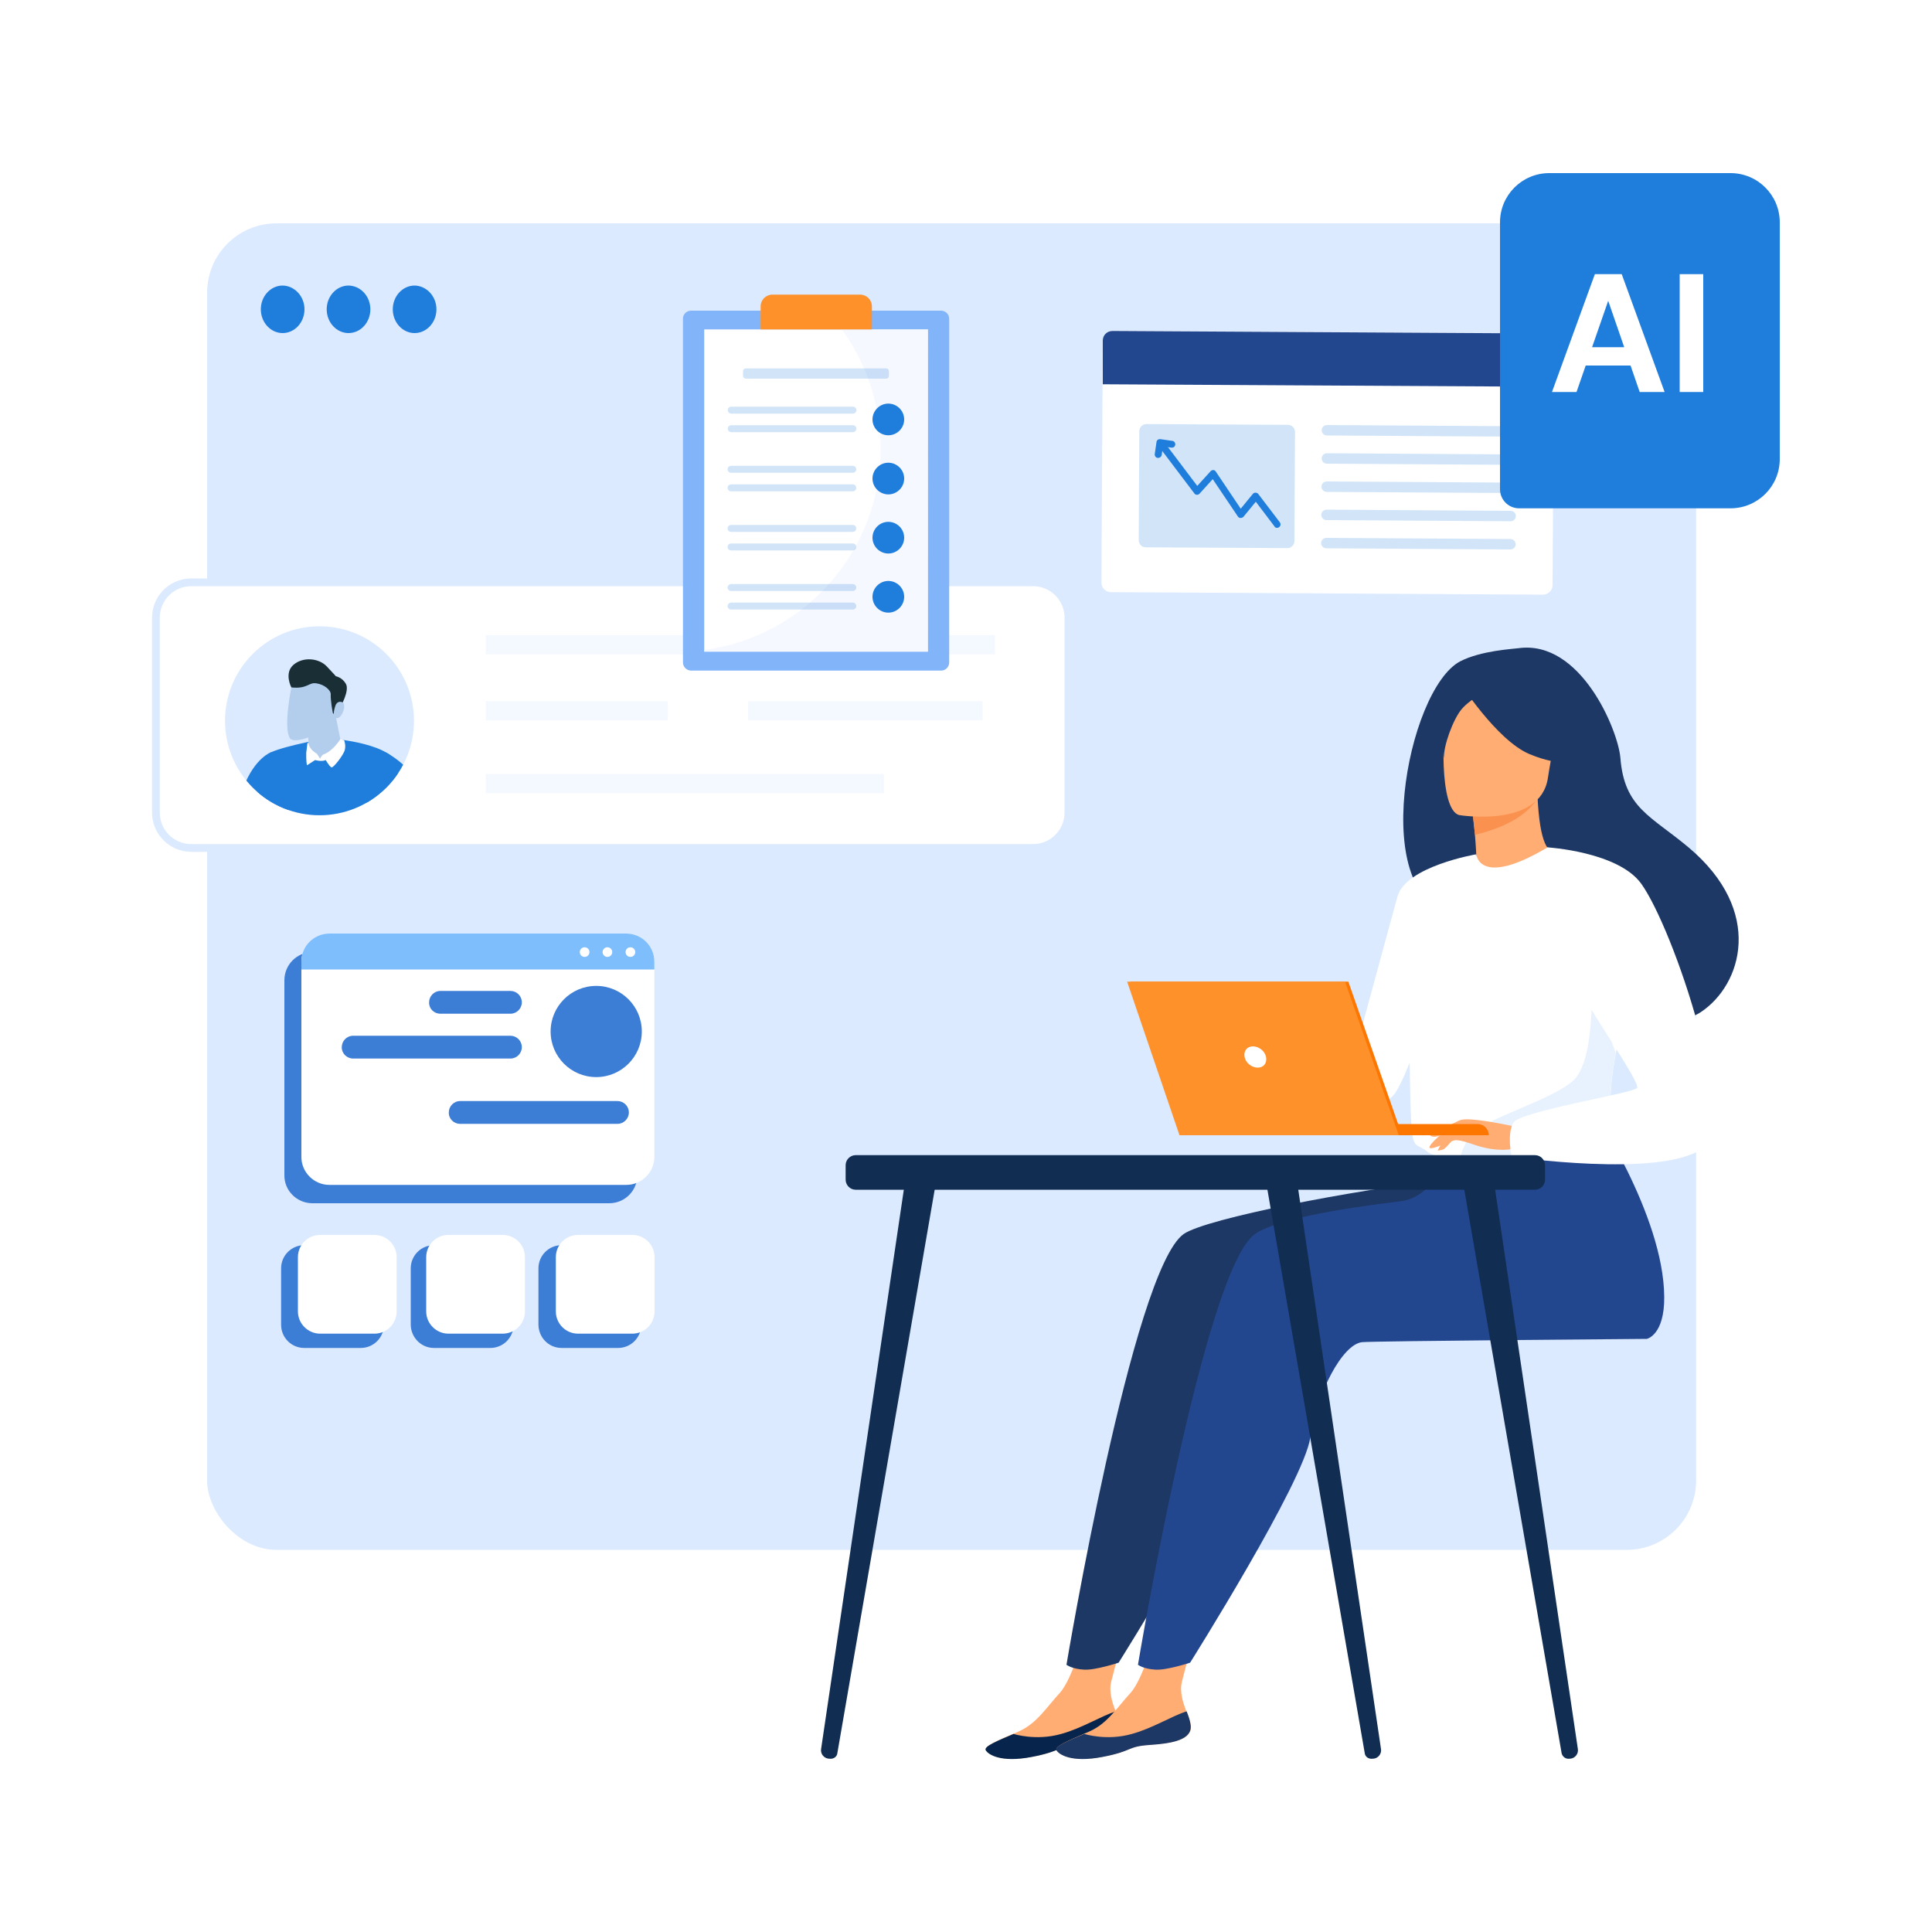 <?xml version="1.0" encoding="UTF-8"?> <svg xmlns="http://www.w3.org/2000/svg" xmlns:xlink="http://www.w3.org/1999/xlink" version="1.1" viewBox="0 0 1000 1000"><defs><style> .cls-1 { fill: #7ebefd; } .cls-2 { fill: #ffad73; } .cls-3 { opacity: .3; } .cls-4 { fill: #81b4f9; } .cls-5 { fill: #fff; } .cls-6 { fill: #1a2e35; } .cls-7 { fill: none; } .cls-8 { fill: #ff912b; } .cls-9 { fill: #fc7600; } .cls-10 { fill: #07254c; } .cls-11 { fill: #eef3fd; opacity: .6; } .cls-11, .cls-12, .cls-13 { isolation: isolate; } .cls-14 { fill: #fa914f; } .cls-15 { fill: #3c7dd6; } .cls-16 { fill: #1d3865; } .cls-17 { fill: #b3cdec; } .cls-18 { fill: #112d52; } .cls-19 { fill: #23478f; } .cls-13 { opacity: .2; } .cls-13, .cls-20 { fill: #1f7ddc; } .cls-21 { fill: #dbeaff; } .cls-22 { clip-path: url(#clippath); } .cls-23 { fill: #e8f2ff; } </style><clipPath id="clippath"><circle class="cls-7" cx="165.4" cy="373.1" r="48.9" transform="translate(-215.4 226.2) rotate(-45)"></circle></clipPath></defs><g><g id="_Слой_1" data-name="Слой_1"><rect class="cls-5" width="1000" height="1000"></rect><g><path class="cls-1" d="M446.7,396.2c6.4-2.7,11-9.3,11-17.1s-7.7-18.5-17.3-18.6c-9.6,0-17.4,8.2-17.4,18.4s4.6,14.6,11.1,17.3c-26.8,4.1-25.6,33.1-25.6,33.1l63.2.3s1.5-29.4-25-33.4Z"></path><g><g class="cls-12"><rect class="cls-21" x="107.2" y="115.6" width="770.7" height="686.6" rx="35.9" ry="35.9"></rect></g><path class="cls-20" d="M157.6,160.1c0,6.8-5.1,12.3-11.3,12.3s-11.3-5.5-11.3-12.3,5.1-12.3,11.3-12.3c6.2.1,11.3,5.6,11.3,12.3Z"></path><path class="cls-20" d="M191.7,160.1c0,6.8-5.1,12.3-11.3,12.3s-11.3-5.5-11.3-12.3,5.1-12.3,11.3-12.3c6.3.1,11.3,5.6,11.3,12.3Z"></path><path class="cls-20" d="M225.9,160.1c0,6.8-5.1,12.3-11.3,12.3s-11.3-5.5-11.3-12.3,5.1-12.3,11.3-12.3c6.2.1,11.3,5.6,11.3,12.3Z"></path></g><g><g><path class="cls-15" d="M278.7,685.7v-29.2c0-6.7,5.4-12,12-12h29.2c6.7,0,12,5.4,12,12v29.2c0,6.7-5.4,12-12,12h-29.2c-6.6,0-11.9-5.3-12-12Z"></path><path class="cls-5" d="M287.7,678.8v-28.1c0-6.4,5.2-11.5,11.5-11.5h28.1c6.4,0,11.5,5.2,11.5,11.5v28.1c0,6.4-5.2,11.5-11.5,11.5h-28.1c-6.4,0-11.5-5.2-11.5-11.5Z"></path><path class="cls-15" d="M212.6,685.7v-29.2c0-6.7,5.4-12,12-12h29.2c6.7,0,12,5.4,12,12v29.2c0,6.7-5.4,12-12,12h-29.2c-6.5,0-11.9-5.3-12-12Z"></path><path class="cls-5" d="M220.6,678.8v-28.1c0-6.4,5.2-11.5,11.5-11.5h28.1c6.4,0,11.5,5.2,11.5,11.5v28.1c0,6.4-5.2,11.5-11.5,11.5h-28.1c-6.3,0-11.5-5.2-11.5-11.5Z"></path><path class="cls-15" d="M145.5,685.7v-29.2c0-6.7,5.4-12,12-12h29.2c6.7,0,12,5.4,12,12v29.2c0,6.7-5.4,12-12,12h-29.2c-6.6,0-12-5.3-12-12Z"></path><path class="cls-5" d="M154.2,678.8v-28.1c0-6.4,5.2-11.5,11.5-11.5h28.1c6.4,0,11.5,5.2,11.5,11.5v28.1c0,6.4-5.2,11.5-11.5,11.5h-28.1c-6.3,0-11.5-5.2-11.5-11.5Z"></path><g><path class="cls-15" d="M147.2,608.3v-100.9c0-8.1,6.5-14.6,14.6-14.6h153.5c8.1,0,14.6,6.5,14.6,14.6v100.8c0,8.1-6.5,14.6-14.6,14.6h-153.6c-8,0-14.6-6.5-14.5-14.5Z"></path><path class="cls-5" d="M156,598.7v-100.9c0-8.1,6.5-14.6,14.6-14.6h153.5c8.1,0,14.6,6.5,14.6,14.6v100.9c0,8.1-6.5,14.6-14.6,14.6h-153.6c-8,0-14.6-6.6-14.5-14.6Z"></path><path class="cls-1" d="M156,497.8v4s182.7,0,182.7,0v-4c0-8.1-6.5-14.6-14.6-14.6h-153.6c-8,0-14.6,6.5-14.5,14.6Z"></path><circle class="cls-5" cx="326.3" cy="492.8" r="2.5"></circle><circle class="cls-5" cx="314.4" cy="492.8" r="2.5"></circle><circle class="cls-5" cx="302.6" cy="492.8" r="2.5"></circle><circle class="cls-15" cx="308.6" cy="533.9" r="23.6"></circle><path class="cls-15" d="M222.1,518.8h0c0-3.2,2.6-5.9,5.9-5.9h36.2c3.2,0,5.9,2.6,5.9,5.9h0c0,3.2-2.6,5.9-5.9,5.9h-36.2c-3.4,0-6-2.6-5.9-5.9Z"></path><path class="cls-15" d="M176.9,542h0c0-3.2,2.6-5.9,5.9-5.9h81.4c3.2,0,5.9,2.6,5.9,5.9h0c0,3.2-2.6,5.9-5.9,5.9h-81.4c-3.3,0-6-2.7-5.9-5.9Z"></path><path class="cls-15" d="M232.3,575.8h0c0-3.2,2.6-5.9,5.9-5.9h81.4c3.2,0,5.9,2.6,5.9,5.9h0c0,3.2-2.6,5.9-5.9,5.9h-81.5c-3.2,0-5.9-2.6-5.8-5.9Z"></path></g></g><g><path class="cls-5" d="M803.6,302.9l.7-125.4c0-2.8-2.2-5-4.9-5l-223.6-1.3c-2.8,0-5,2.2-5,4.9l-.7,125.4c0,2.8,2.2,5,4.9,5l223.6,1.3c2.7,0,5-2.2,5-4.9Z"></path><path class="cls-19" d="M804.3,177.6c0-2.8-2.2-5-4.9-5l-223.6-1.3c-2.8,0-5,2.2-5,4.9v22.7c-.1,0,233.4,1.3,233.4,1.3v-22.6Z"></path><g><g><path class="cls-13" d="M784.8,223.3c0-1.5-1.2-2.7-2.7-2.7l-95.3-.6c-1.5,0-2.7,1.2-2.7,2.7s1.2,2.7,2.7,2.7l95.3.6c1.5,0,2.8-1.2,2.7-2.7Z"></path><path class="cls-13" d="M784.7,252.5c0-1.5-1.2-2.7-2.7-2.7l-95.3-.6c-1.5,0-2.7,1.2-2.7,2.7s1.2,2.7,2.7,2.7l95.3.6c1.5,0,2.7-1.2,2.7-2.7Z"></path><path class="cls-13" d="M784.8,237.9c0-1.5-1.2-2.7-2.7-2.7l-95.3-.6c-1.5,0-2.7,1.2-2.7,2.7s1.2,2.7,2.7,2.7l95.3.6c1.5,0,2.7-1.2,2.7-2.7Z"></path><path class="cls-13" d="M784.6,267.1c0-1.5-1.2-2.7-2.7-2.7l-95.3-.6c-1.5,0-2.7,1.2-2.7,2.7s1.2,2.7,2.7,2.7l95.3.6c1.5,0,2.7-1.2,2.7-2.7Z"></path><path class="cls-13" d="M784.5,281.7c0-1.5-1.2-2.7-2.7-2.7l-95.3-.6c-1.5,0-2.7,1.2-2.7,2.7s1.2,2.7,2.7,2.7l95.3.6c1.5,0,2.7-1.2,2.7-2.7Z"></path></g><g><g><path class="cls-13" d="M589.4,279.6l.3-56.5c0-2,1.7-3.6,3.7-3.6l73.3.4c2,0,3.6,1.7,3.6,3.7l-.3,56.5c0,2-1.7,3.6-3.7,3.6l-73.3-.4c-2,0-3.6-1.7-3.6-3.7Z"></path><g><line class="cls-7" x1="597.3" y1="229" x2="662.8" y2="229.3"></line><line class="cls-7" x1="597.2" y1="237.9" x2="662.7" y2="238.3"></line><line class="cls-7" x1="597.1" y1="246.9" x2="662.6" y2="247.3"></line><line class="cls-7" x1="597.1" y1="255.9" x2="662.6" y2="256.3"></line><line class="cls-7" x1="597" y1="264.9" x2="662.5" y2="265.3"></line><line class="cls-7" x1="597" y1="273.9" x2="662.5" y2="274.3"></line></g></g><g><path class="cls-20" d="M659.7,272.5l-9.7-12.8-6.4,7.8c-.4.4-.9.6-1.5.6s-1.1-.3-1.4-.8l-13-19.3-6.8,7.5c-.4.4-.8.6-1.4.6s-1-.3-1.3-.7l-17.7-23.4c-.6-.8-.5-1.9.3-2.5s1.9-.5,2.5.3l16.4,21.7,6.9-7.6c.3-.4.9-.6,1.4-.6.5,0,1,.3,1.3.8l12.9,19.2,6.3-7.7c.3-.4.9-.6,1.4-.6s1.1.3,1.4.7l11.1,14.6c.6.8.5,1.9-.3,2.5-.3.3-.7.4-1.1.4-.6,0-1.1-.2-1.3-.7Z"></path><path class="cls-20" d="M599.2,237c-1-.1-1.6-1-1.5-2l.9-6.2c.1-1,1-1.6,2-1.5l6.2.9c1,.1,1.6,1,1.5,2s-1,1.6-2,1.5l-4.4-.6-.6,4.4c-.2.9-.9,1.5-1.8,1.5,0,0,0,0-.3,0Z"></path></g></g></g></g><g><g><rect class="cls-5" x="80.7" y="301.4" width="472.3" height="137.5" rx="18.3" ry="18.3"></rect><path class="cls-21" d="M534.7,303.4c9,0,16.3,7.3,16.3,16.3v100.9c0,9-7.3,16.3-16.3,16.3H99c-9,0-16.3-7.3-16.3-16.3v-100.9c0-9,7.3-16.3,16.3-16.3h435.7M534.7,299.4H99c-11.2,0-20.3,9.1-20.3,20.3v100.9c0,11.2,9.1,20.3,20.3,20.3h435.7c11.2,0,20.3-9.1,20.3-20.3v-100.9c0-11.2-9.1-20.3-20.3-20.3h0Z"></path></g><g><g><circle class="cls-21" cx="165.4" cy="373.1" r="48.9" transform="translate(-215.4 226.2) rotate(-45)"></circle><g class="cls-22"><g><path class="cls-20" d="M145.4,427.1c1.7-3,3-5.6,3.9-7.7,5.2-12.1-3.1-27.7-9.1-30,0,0-8.3,2.9-14.1,17.9-2.2,5.8-5.6,13-9.3,19.8h28.6Z"></path><g><path class="cls-20" d="M205.7,427.1c.4-14.2.5-26.9-.3-32.2-5.1-10.9-36-12.8-36-12.8,0,0-20.9,3.6-29.2,7.3-5.3,3.8-5.4,6.9-5.6,11.4,0,0-2,9.7-2.7,26.3h73.8Z"></path><path class="cls-17" d="M159.1,372.7l.8,16c.1,2,1.6,3.7,3.5,4,3.1.5,7.8.4,11.9-2.8,1.2-1,1.8-2.6,1.5-4.2-1.6-7.4-4.5-22.7-4.5-22.7l-13.2,9.7Z"></path><path class="cls-17" d="M150.8,355.8s-4.3,20.8-.7,26.4c3.4,3.8,21.6-4.8,23.4-10.3,1.8-5.6,6.7-15.7-1.2-22-7.9-6.4-16.6-4.2-21.5,5.9Z"></path></g><path class="cls-20" d="M198.5,427.1h29.6c-5.4-11.7-12-23.1-14.9-26.6-5.6-6.9-13-10.8-13-10.8-3.5-2.2-13,3.5-13.4,14.3s10,21.2,10,21.2c0,0,.6.7,1.7,1.9Z"></path><path class="cls-6" d="M150.8,355.8s-3.9-7.4,1.1-11.7,13.2-3.5,17.3.9c4.1,4.3,4.6,5,4.6,5,0,0,3.3.6,5.2,3.9,2,3.3-2.2,11.5-4.1,13.9-2,2.4-1.4,2.4-1.4,2.4l-1.2-1.1s-1.3-6.3-1.1-10c-.2-2-3.3-4.8-7.4-5.4-4.1-.7-4.5,3-13,2.1Z"></path><path class="cls-17" d="M173.6,365.3s.7-2.7,3.4-1.9c2.8.8,0,8.8-2.8,8.3-2.8-.7-.6-6.4-.6-6.4Z"></path><path class="cls-5" d="M176.1,382.7s-3.8,6.1-8.7,7.8c-.9.3-1.7,2.2-1.7,2.2l-1.7-2.6s-4.3-2.2-4.3-5.9l-.6.6-.6,4.9s-.1,4.6.4,6.4l4.2-2.7s3.3,1,5.5,0c0,0,2,3.5,3,3.8s6.5-6.8,6.9-9.2c.6-2.5-.4-4.9-.4-4.9l-2-.5Z"></path></g></g></g><g><g class="cls-3"><line class="cls-7" x1="251.4" y1="333.7" x2="515" y2="333.7"></line><rect class="cls-21" x="251.4" y="328.7" width="263.6" height="10"></rect></g><g class="cls-3"><line class="cls-7" x1="251.4" y1="405.6" x2="457.5" y2="405.6"></line><rect class="cls-21" x="251.4" y="400.6" width="206.1" height="10"></rect></g><g class="cls-3"><line class="cls-7" x1="251.4" y1="367.9" x2="345.7" y2="367.9"></line><rect class="cls-21" x="251.4" y="362.9" width="94.3" height="10"></rect></g><g class="cls-3"><line class="cls-7" x1="387.2" y1="367.9" x2="508.7" y2="367.9"></line><rect class="cls-21" x="387.2" y="362.9" width="121.4" height="10"></rect></g></g></g></g><g><path class="cls-4" d="M353.5,342.9v-178c0-2.3,1.9-4.1,4.2-4.1h129.5c2.3.1,4.1,1.9,4.1,4.2v178c-.1,2.3-1.9,4.1-4.2,4.1h-129.5c-2.3-.1-4.1-2-4.1-4.2Z"></path><rect class="cls-5" x="364.5" y="170.5" width="115.8" height="166.8"></rect><path class="cls-11" d="M455.8,232.3c0-23.1-7.5-44.5-20.1-61.8h44.6s-.1,166.8-.1,166.8h-115.8v-.9c51.6-6.7,91.4-50.8,91.4-104.1Z"></path><g><g><g><g><path class="cls-13" d="M443.3,212.3c0-1-.8-1.8-1.8-1.8h-63c-1,0-1.8.8-1.8,1.8s.8,1.8,1.8,1.8h63c.9,0,1.8-.8,1.8-1.8Z"></path><path class="cls-13" d="M443.3,221.9c0-1-.8-1.8-1.8-1.8h-63c-1,0-1.8.8-1.8,1.8s.8,1.8,1.8,1.8h63c.9,0,1.7-.8,1.8-1.8Z"></path></g><g><path class="cls-20" d="M459.8,208.9c4.5,0,8.2,3.7,8.2,8.2,0,4.5-3.7,8.2-8.2,8.2s-8.2-3.7-8.2-8.2c0-4.5,3.7-8.2,8.2-8.2Z"></path><polyline class="cls-20" points="455.8 214.4 461.2 219.8 463.9 217.1"></polyline></g></g><g><g><path class="cls-13" d="M443.2,242.9c0-1-.8-1.8-1.8-1.8h-63c-1,0-1.8.8-1.8,1.8s.8,1.8,1.8,1.8h63c1,0,1.8-.8,1.8-1.8Z"></path><path class="cls-13" d="M443.2,252.5c0-1-.8-1.8-1.8-1.8h-63c-1,0-1.8.8-1.8,1.8s.8,1.8,1.8,1.8h63c1,0,1.8-.8,1.8-1.8Z"></path></g><g><path class="cls-20" d="M459.8,239.5c4.5,0,8.2,3.7,8.2,8.2s-3.7,8.2-8.2,8.2-8.2-3.7-8.2-8.2,3.7-8.2,8.2-8.2Z"></path><polyline class="cls-20" points="455.8 245 461.2 250.4 463.9 247.7"></polyline></g></g><g><g><path class="cls-13" d="M443.2,273.5c0-1-.8-1.8-1.8-1.8h-63c-1,0-1.8.8-1.8,1.8s.8,1.8,1.8,1.8h63c1,0,1.8-.8,1.8-1.8Z"></path><path class="cls-13" d="M443.2,283.1c0-1-.8-1.8-1.8-1.8h-63c-1,0-1.8.8-1.8,1.8s.8,1.8,1.8,1.8h63c1,0,1.8-.8,1.8-1.8Z"></path></g><g><path class="cls-20" d="M459.8,270.1c4.5,0,8.2,3.7,8.2,8.2s-3.7,8.2-8.2,8.2-8.2-3.7-8.2-8.2,3.7-8.2,8.2-8.2Z"></path><polyline class="cls-20" points="455.8 275.6 461.2 281 463.9 278.3"></polyline></g></g><g><g><path class="cls-13" d="M443.2,304.1c0-1-.8-1.8-1.8-1.8h-63c-1,0-1.8.8-1.8,1.8s.8,1.8,1.8,1.8h63c1,0,1.8-.8,1.8-1.8Z"></path><path class="cls-13" d="M443.2,313.7c0-1-.8-1.8-1.8-1.8h-63c-1,0-1.8.8-1.8,1.8s.8,1.8,1.8,1.8h63c1,0,1.8-.8,1.8-1.8Z"></path></g><g><path class="cls-20" d="M459.8,300.7c4.5,0,8.2,3.7,8.2,8.2,0,4.5-3.7,8.2-8.2,8.2s-8.2-3.7-8.2-8.2c0-4.5,3.7-8.2,8.2-8.2Z"></path><polyline class="cls-20" points="455.8 306.2 461.2 311.6 463.9 308.9"></polyline></g></g></g><path class="cls-13" d="M384.6,194.6v-2.5c0-.8.6-1.4,1.4-1.4h72.7c.8,0,1.4.6,1.4,1.4v2.5c0,.8-.6,1.4-1.4,1.4h-72.7c-.7,0-1.4-.7-1.4-1.4Z"></path></g><path class="cls-8" d="M393.7,158.6c0-3.4,2.7-6.1,6.1-6.1h45.4c3.4,0,6.1,2.7,6.1,6.1v11.9h-57.6v-11.9Z"></path></g></g><g><path class="cls-20" d="M801.9,89.6h93.8c14.1,0,25.5,11.4,25.5,25.5v122.5c0,14.1-11.4,25.5-25.5,25.5h-109.4c-5.5,0-9.9-4.4-9.9-9.9V115.1c0-14.1,11.4-25.5,25.5-25.5Z"></path><g><path class="cls-5" d="M803.3,202.9l22.2-61h13.9l22.2,61h-12.9l-16.3-47.2-16.4,47.2h-12.7ZM813,189.2l3.2-9.5h31.4l3.1,9.5h-37.7Z"></path><path class="cls-5" d="M869.4,202.9v-61h12.2v61h-12.2Z"></path></g></g><rect class="cls-7" x="107.2" y="115.6" width="770.7" height="686.6" rx="35.9" ry="35.9"></rect><g><g><path class="cls-2" d="M577.5,885.9c-1.7-4.3-3.6-10.1-2.4-15.2,2.1-8.8,8-29.4,8-29.4l-21.9,4.9s-6.1,22.8-12.6,30c-7,7.6-11.9,15.7-20.9,19.8-.9.4-1.9.9-3,1.3-8,3.5-15.5,6.6-14.4,8.5,1.2,2.2,7.7,6.6,23.8,3.5,16.1-3.1,12.5-5.4,24.4-6.2,11.9-.8,22-2.6,21.3-9.9-.3-2.6-1.2-5-2.2-7.3Z"></path><path class="cls-10" d="M579.7,893.1c-.3-2.6-1.2-5-2.1-7.3-7.3,2.2-17.7,8.8-28.4,11.7-13,3.7-24.5,0-24.5,0h-.1c-8,3.4-15.5,6.4-14.4,8.4,1.2,2.2,7.7,6.6,23.8,3.5,16.1-3.1,12.5-5.4,24.4-6.2,11.9-.8,22-2.7,21.3-10.1Z"></path><path class="cls-16" d="M552.2,861.8s2.8,2.1,8.9,2.4c5.7.4,17.9-3.6,17.9-3.6,0,0,59-93.6,62.2-116.5,3.4-23.1,16.6-48.3,26.8-49.4,6.2-.6,147.4-1.7,147.4-1.7,0,0,9.2-1.9,9-21.8-.3-42.5-37.8-98.1-37.8-98.1l-44.1,38.3c-39.8,4.3-117.9,19.1-129.8,27.3-26.5,18.7-60.7,223-60.7,223Z"></path><path class="cls-2" d="M614.1,885.9c-1.7-4.3-3.6-10.1-2.4-15.2,2.1-8.8,8-29.4,8-29.4l-21.9,4.9s-6.1,22.8-12.6,30c-7,7.6-11.9,15.7-20.9,19.8-.9.4-1.9.9-3,1.3-8,3.5-15.5,6.6-14.4,8.5,1.2,2.2,7.7,6.6,23.8,3.5,16.1-3.1,12.5-5.4,24.4-6.2,11.9-.8,22-2.6,21.3-9.9-.3-2.6-1.3-5-2.2-7.3Z"></path><path class="cls-16" d="M616.3,893.1c-.3-2.6-1.2-5-2.1-7.3-7.3,2.2-17.7,8.8-28.4,11.7-13,3.7-24.5,0-24.5,0h-.1c-8,3.4-15.5,6.4-14.4,8.4,1.2,2.2,7.7,6.6,23.8,3.5,16.1-3.1,12.5-5.4,24.4-6.2,11.9-.8,22-2.7,21.3-10.1Z"></path><path class="cls-19" d="M589.2,861.8s2.8,2.1,8.9,2.4c5.7.4,17.9-3.6,17.9-3.6,0,0,58.9-93.6,62.2-116.5,3.4-23.1,16.6-48.3,26.8-49.4,6.2-.6,147.4-1.7,147.4-1.7,0,0,9.2-1.9,9-21.8-.3-42.5-37.8-98.1-37.8-98.1l-79.4,31.6h0c-2.3,9.2-10.1,16-19.5,17.1-34,4.1-64.8,9.7-75.1,16.9-26.5,18.7-60.6,223-60.6,223Z"></path><path class="cls-16" d="M753,472.9c30.3,16.8,91.8,51.3,92,51,0,0,22.6,8.5,35.3,0,21.4-14.2,32.9-52.3-6.2-85.2-19.5-16.4-33.4-20.4-35.4-46.5-1.2-14.2-20.5-61.1-52.7-56.7-2.7.4-19.3,1.2-30.2,6.8-27.7,14.6-48.2,124-2.8,130.6Z"></path><path class="cls-2" d="M764,440.2c-.5-9.5-1.8-19.6-1.8-19.6l31.7-8,1.9-.5c1.2,25,5.5,29.1,9.8,29.8.1,0-8.5,14.8-18.3,18-10.4,3.5-24.9-3.1-24.7-3.2,1.8-.9,1.9-8.5,1.4-16.5Z"></path><path class="cls-14" d="M794.9,414.8c-5.5,6.8-13.5,12.8-31.4,17.3-1.2-9.4-1.2-11.5-1.2-11.5l32.6-5.8Z"></path><path class="cls-2" d="M749.7,366.3c3.5-8.5,10.1-17.7,36.7-12.2,26.7,5.5,18.7,22.3,14.8,48.5-3.9,26.2-45.8,19.3-45.8,19.3-10.8-2.4-9-47.2-5.8-55.5Z"></path><path class="cls-16" d="M799.2,356c4.4,1.7,7.3,5.7,8,10.3,2.1,15.7,9.8,27.5,9.8,27.5,0,0-8.4,3.6-25.4-3.5-17-7.2-36.1-37.2-36.1-37.2,7.9-9.8,31.4-2.1,43.7,3Z"></path><path class="cls-16" d="M753.3,351.9c-11.5,10.3-5.9,40.6-5.9,40.6-.4-6.3,4.8-20.4,9.2-25.5,4.5-5.4,15.7-11.1,15.7-11.1,0,0-6.8-15-18.9-4Z"></path><path class="cls-5" d="M764.1,442.1s1.3,17.7,36.9-3.5c1.3-.8,17.1,20,30.7,45.6,14.8,28.2,10.8,34.3,6.6,51.8-.8,3.2-1.4,6.2-1.9,8.9-5,25.6-.8,30.8-6.8,47.6-1.8,4.8-47.7,9-73.8,7.3-8.4-.5-14.7-1.7-16.9-3.6-9.3-8.1-8.4,9.8-9.7-75.5-.6-41.6,35.1-78.6,35.1-78.6Z"></path><path class="cls-5" d="M750.8,487.5s-21.3,71.1-29.9,79.8c-8.5,8.6-27.2,5.3-27.2,5.3,0,0,25.4-92.8,29.6-108.5,4.3-15.7,40.7-21.9,40.7-21.9l-13.3,45.4Z"></path><path class="cls-23" d="M760.8,588.1c5.7-8.6,41.8-18.3,53.4-28.7,11.6-10.4,9.5-50,9.5-50l12.6,35.6c-5,25.6-.8,30.8-6.8,47.6-1.8,4.8-47.7,9-73.8,7.3.5-3.4,2.3-7.5,5.2-11.7Z"></path><path class="cls-2" d="M783.2,594.6s-7.5,2.1-19.6-1.9c-2.8-1-8.8-3.1-11-2.4-3.4.9-13.9,6.1-12.6,3.1s11.5-11.2,15.6-13.5c4.1-2.3,29.9,3.5,29.9,3.5l-2.3,11.3Z"></path><path class="cls-5" d="M814,503.3c0,8,36,57.2,33.3,59.9-2.6,2.7-60.3,12-63.9,17.8-3.6,5.7-1,17.7-1,17.7,0,0,76.7,11.1,98.3-4,19.2-13.4-14.3-113.7-31.2-137.3-12-16.6-48.5-18.8-48.5-18.8,0,0,12.9,56.7,13,64.7Z"></path><path class="cls-2" d="M747.7,588.9l-3.6,6.6s1.2.1,3-.6c1.8-.9,7.2-7.9,7.2-7.9l-6.6,1.9Z"></path><path class="cls-2" d="M749.3,586.5s-4.9,1.8-6.8,1.9c-1.9,0-2.6-1-2.6-1l15.7-7.6-6.3,6.7Z"></path></g><g><path class="cls-9" d="M697.7,581.8h67.1c3.2,0,5.8,2.6,5.8,5.8h-72.9v-5.8Z"></path><polygon class="cls-9" points="725.7 587.6 612.2 587.6 585.1 508.1 697.9 508.1 725.7 587.6"></polygon><polygon class="cls-8" points="696.2 508.1 724 587.6 610.5 587.6 583.4 508.1 696.2 508.1"></polygon><path class="cls-5" d="M648.5,541.6c3.1,0,6.2,2.4,6.8,5.5.6,3.1-1.2,5.5-4.3,5.5-3.1,0-6.2-2.4-6.8-5.5-.6-3.1,1.2-5.5,4.3-5.5Z"></path></g><g><path class="cls-18" d="M799.7,610.6v-7.5c0-2.8-2.3-5.2-5.2-5.2h-351.6c-2.8,0-5.2,2.3-5.2,5.2v7.5c0,2.8,2.3,5.2,5.2,5.2h351.6c2.8,0,5.2-2.3,5.2-5.2Z"></path><path class="cls-18" d="M433.4,907.5l51.8-299.9-16.1-.5-44.1,298.2c-.4,2.4,1.4,4.8,4,5h.3c2.1.3,3.9-1,4.1-2.8Z"></path><path class="cls-18" d="M808.3,907.5l-51.8-299.9,16.1-.5,44.1,298.2c.4,2.4-1.4,4.8-4,5h-.3c-1.9.3-3.7-1-4.1-2.8Z"></path><path class="cls-18" d="M706.4,907.5l-51.8-299.9,16.1-.5,44.1,298.2c.4,2.4-1.4,4.8-4,5h-.3c-2.1.3-3.9-1-4.1-2.8Z"></path></g></g></g></g></g></svg> 